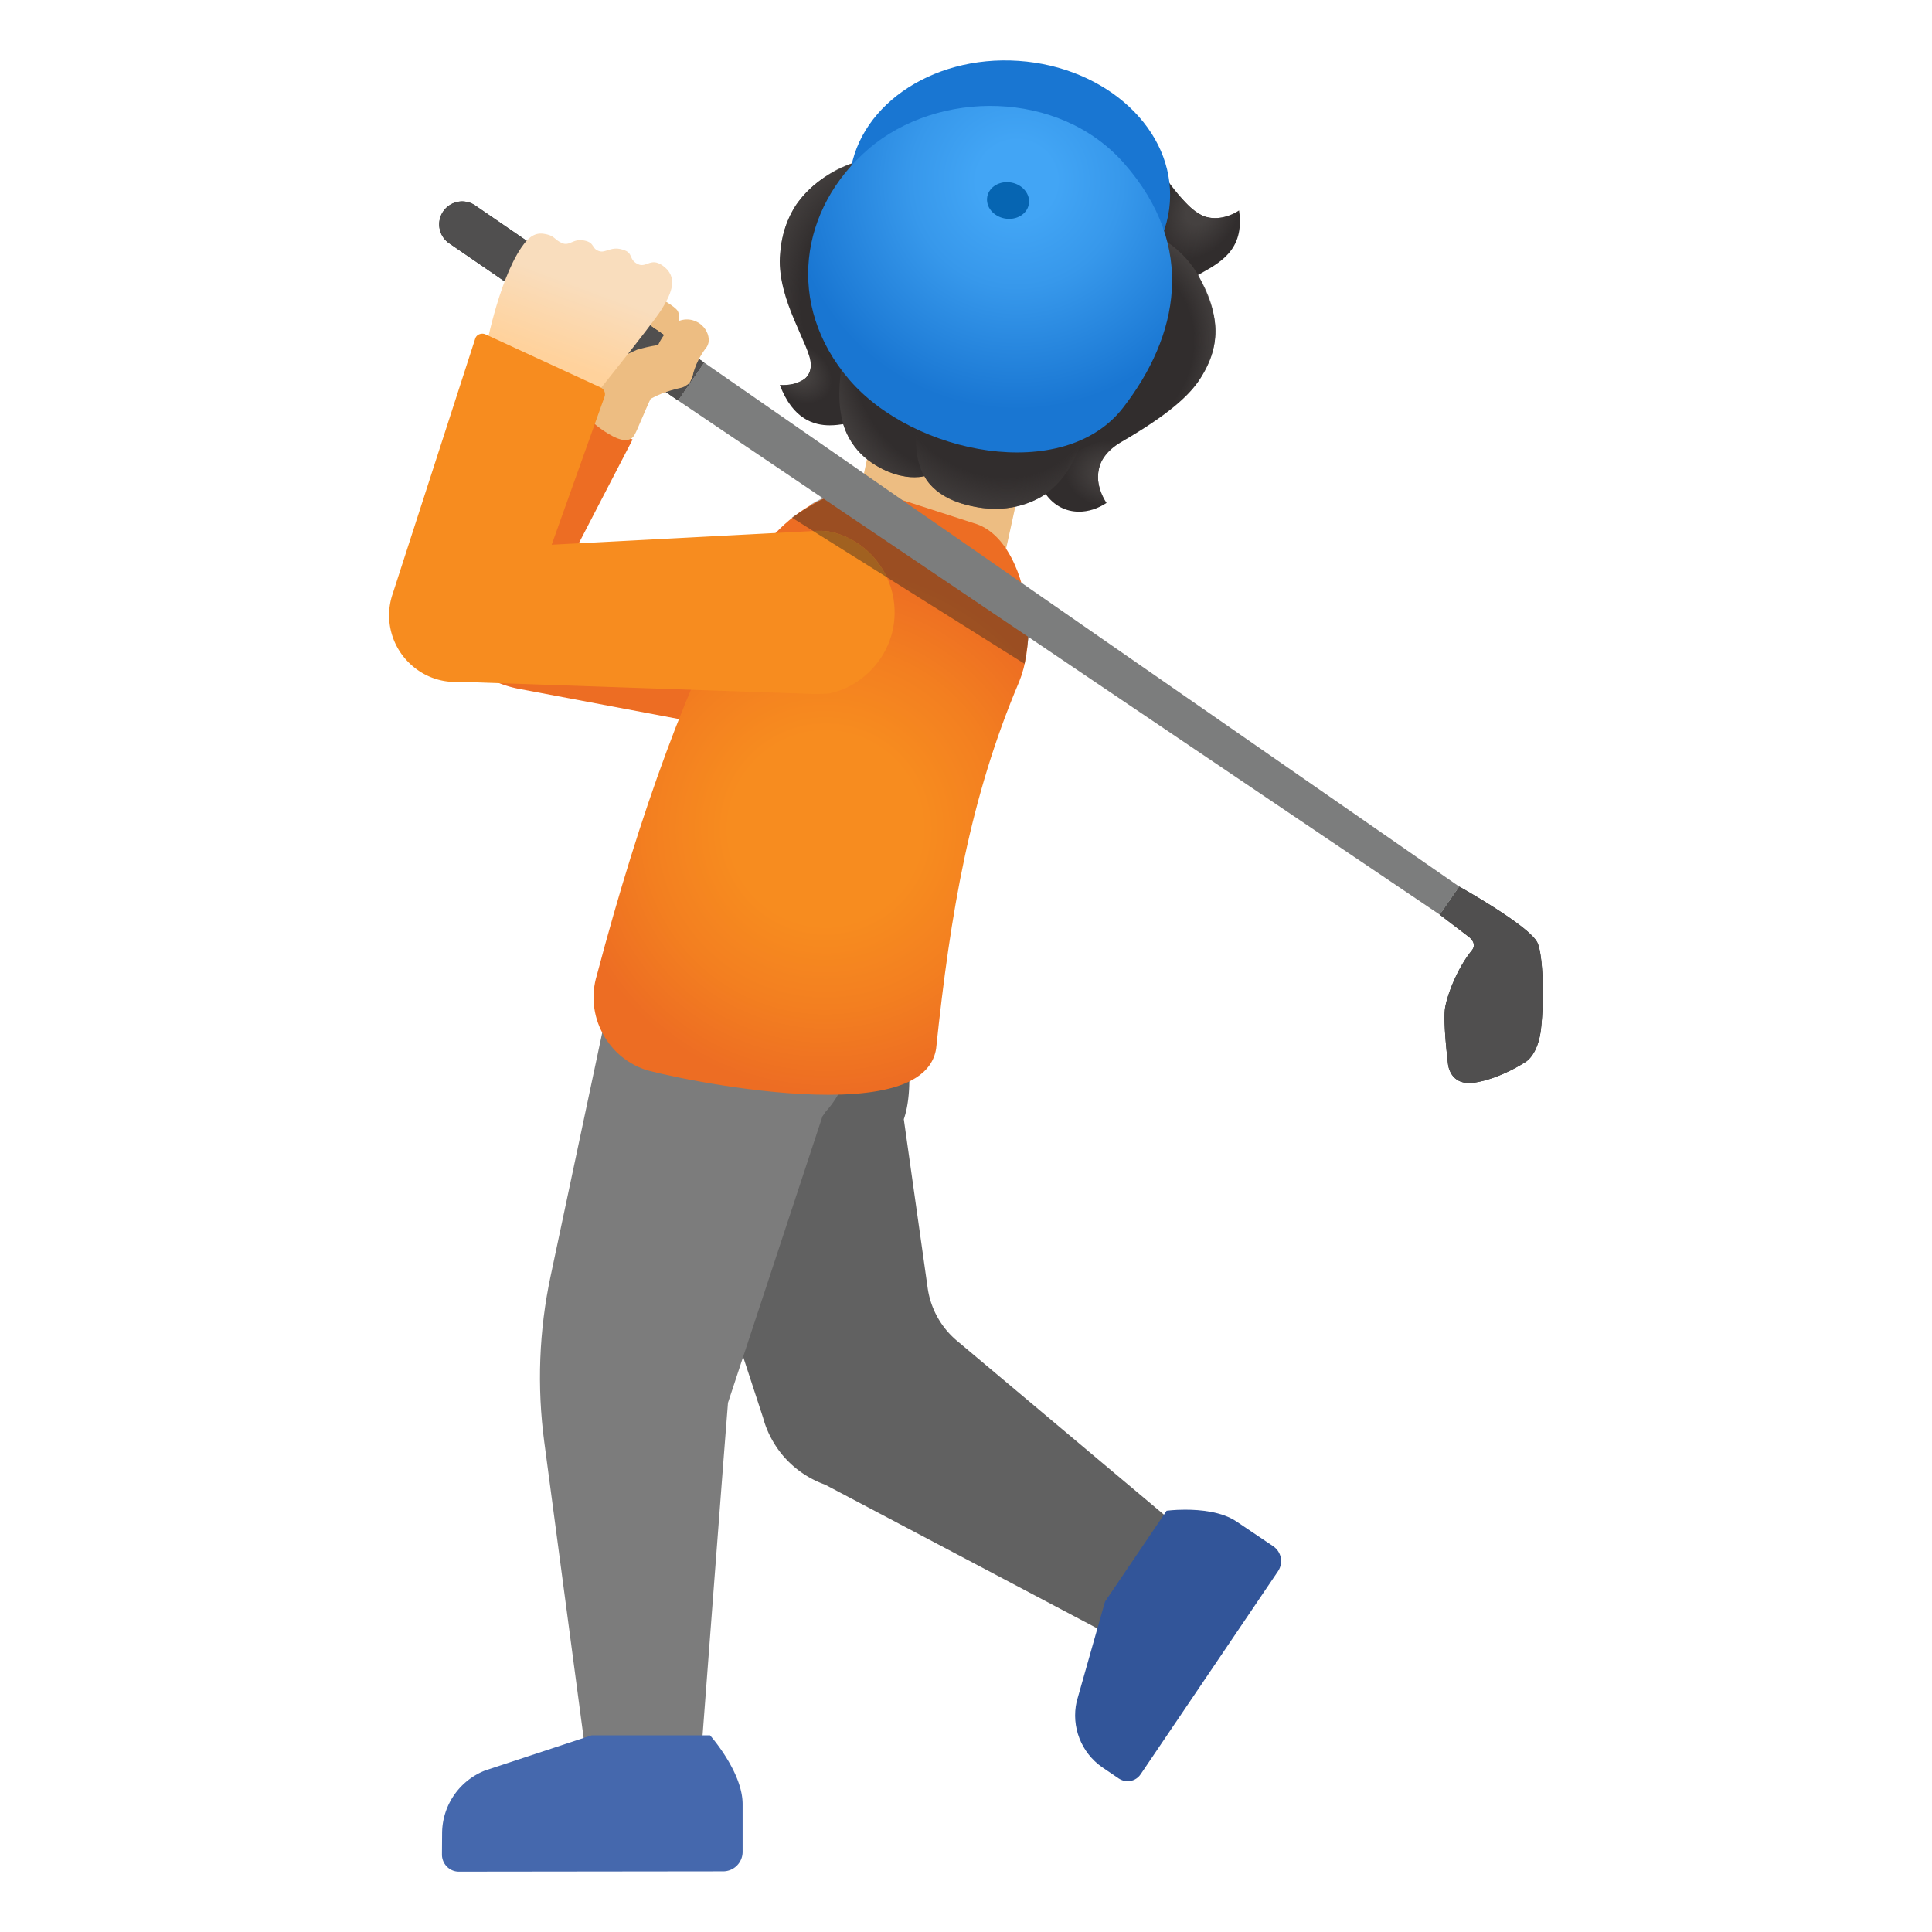 <svg xmlns="http://www.w3.org/2000/svg" style="enable-background:new 0 0 128 128" viewBox="0 0 128 128" xml:space="preserve"><path d="m41.86 22.42-2.74-1.7 1.54-2.5s3.92 1.76 4.25 2.4c.31.63-.41 1.5-.41 1.5-.96 1.37-1.77.83-2.64.3z" style="fill:#edbd82"/><path d="M63.39 88.82a5.593 5.593 0 0 1-1.93-3.49l-1.58-11.18c1.28-3.67-.57-14.36-9.24-14.36-1.11 0-2.34.18-3.68.57-2.17.63-4.84 7.79-4.84 7.79l8.44 25.79c.22.82.61 1.6 1.16 2.31.79 1 1.82 1.71 2.94 2.11l21.76 11.49 3.67-7-16.7-14.03z" style="fill:#616161"/><path d="M78.52 100.02zm5.83 2.42-2.42-1.63c-.97-.66-2.39-.79-3.41-.79-.72 0-1.23.07-1.23.07l-4.08 6.02-1.88 6.63c-.37 1.66.3 3.38 1.7 4.35l1.09.74c.18.12.38.18.59.18.33 0 .66-.16.86-.46l9.1-13.45c.37-.55.23-1.29-.32-1.66z" style="fill:#325599"/><path d="m41.2 62.28-4.72 22.26c-.77 3.61-.91 7.33-.42 11l2.95 22.18 7.33-.02s1.87-24.72 1.89-24.76l6.26-18.98.23-.33c1.93-2.05 2.71-6.93 2.71-6.93L41.2 62.28z" style="fill:#7c7c7c"/><path d="m68.27 28.42-6.85-12.48a.506.506 0 0 0-.51-.25c-.21.03-.37.19-.42.39l-4.42 20.79a.507.507 0 0 0 .39.6l9.04 1.84a.502.502 0 0 0 .59-.38l2.23-10.15c.03-.13.01-.25-.05-.36z" style="fill:#edbd82"/><path d="m68.05 42.9-14.42-9.42s1.56-1.01 2.49-.96c.94.05 12.09 8.99 12.09 8.99l-.16 1.39z" style="opacity:.4;fill:#212121;enable-background:new"/><path d="m44.92 26.53 1.73-2.51-15.17-10.41a1.521 1.521 0 0 0-1.72 2.51l15.16 10.41zm51.76 32.21s4.66 2.6 5.18 3.72c.38.83.45 3.77.24 5.65-.2 1.89-1.1 2.29-1.1 2.29s-1.58 1.05-3.28 1.32c-1.71.27-1.79-1.27-1.79-1.27s-.35-2.81-.18-3.73.83-2.61 1.76-3.75c.42-.51-.26-.95-.26-.95l-1.86-1.42 1.29-1.86z" style="fill:#2e2f2f"/><path d="M47.04 114.97H39.2l-7.06 2.33a4.49 4.49 0 0 0-2.85 4.15l-.01 1.42c0 .62.5 1.13 1.12 1.13l17.51-.02c.71 0 1.29-.58 1.29-1.29v-3.15c.01-2.14-2.16-4.57-2.16-4.57z" style="fill:#4568ad"/><path d="M96.68 58.74s4.66 2.6 5.18 3.72c.38.83.45 3.77.24 5.65-.2 1.89-1.1 2.29-1.1 2.29s-1.58 1.05-3.28 1.32c-1.71.27-1.79-1.27-1.79-1.27s-.35-2.81-.18-3.73.83-2.61 1.76-3.75c.42-.51-.26-.95-.26-.95l-1.86-1.42 1.29-1.86z" style="fill:#504f4f"/><path d="M82.09 13.94s-.7.51-1.59.51c-.52 0-1.11-.17-1.66-.73-.72-.73-1.37-1.51-1.89-2.39s-1.1-1.78-1.98-2.3c-.37-.22-.68-.29-.98-.29-.45 0-.88.16-1.43.21h-.09c-.7 0-1.33-.69-1.96-1.02-1.58-.77-3.34-1.07-5.09-1.07-.15 0-.31 0-.46.01-3.33.1-4.37 2.7-7.33 3.56-2.29.67-5.73 2.14-5.96 6.62-.15 2.86 2.03 5.9 2.05 7.08.02 1.26-1.31 1.38-1.84 1.38-.13 0-.21-.01-.21-.01.85 2.3 2.29 2.68 3.3 2.68.38 0 .69-.05.9-.08 0 0 .33 1.37 1.64 2.37 1.26.96 2.4 1.15 3.08 1.15.41 0 .66-.07.66-.07s.72 1.75 4 2.12c.24.03.48.04.71.04 2.01 0 3.32-.98 3.32-.98.55.78 1.35 1.17 2.21 1.17.6 0 1.23-.19 1.82-.58 0 0-1.78-2.44.97-4.03 3.14-1.82 4.57-3.12 5.28-4.27 1.59-2.58.99-4.52-.19-6.8 1.36-.77 3.12-1.59 2.72-4.28z" style="fill:#312d2d"/><radialGradient id="a" cx="102.193" cy="24.785" r="7.606" gradientTransform="matrix(.263 -.965 -.804 -.219 67.473 127.128)" gradientUnits="userSpaceOnUse"><stop offset=".725" style="stop-color:#454140;stop-opacity:0"/><stop offset="1" style="stop-color:#454140"/></radialGradient><path d="M75.7 28.43c-.31.19-5.87-5.25-5.9-8.84-.01-.72.01-1.46.23-2.15.16-.52.4-1.18.9-1.43 5.82-2.86 8.44 2.21 8.44 2.21 3.11 5.25-.74 8.39-3.67 10.21z" style="fill:url(#a)"/><radialGradient id="b" cx="86.034" cy="48.123" r="11.749" gradientTransform="matrix(.496 .868 .724 -.414 -12.033 -31.296)" gradientUnits="userSpaceOnUse"><stop offset=".725" style="stop-color:#454140;stop-opacity:0"/><stop offset="1" style="stop-color:#454140"/></radialGradient><path d="M61.33 25.18c.07-.31 6.45-.78 8.68 1.42.45.44.89.91 1.19 1.47.22.42.51.96.35 1.42-1.82 5.35-6.93 4.09-6.93 4.09-5.23-.92-3.97-5.47-3.29-8.4z" style="fill:url(#b)"/><radialGradient id="c" cx="64.022" cy="22.151" r="11.661" gradientTransform="matrix(.075 -.997 .831 .062 40.834 84.616)" gradientUnits="userSpaceOnUse"><stop offset=".797" style="stop-color:#454140;stop-opacity:0"/><stop offset="1" style="stop-color:#454140"/></radialGradient><path d="M66.13 25.07c-2.37-.33-4.76-.08-4.8.11-.45 1.92-1.14 4.54-.08 6.37-.89.16-1.41-.02-1.41-.02-.34-.09-.64-.14-.93-.26-4.23-1.71-3.43-6.03-2.78-8.82.07-.32 7-.39 9.28 1.85.25.24.5.5.72.77z" style="fill:url(#c)"/><radialGradient id="d" cx="102.511" cy="22.099" r="10.835" gradientTransform="matrix(-.263 -.965 .804 -.219 68.877 124.207)" gradientUnits="userSpaceOnUse"><stop offset=".725" style="stop-color:#454140;stop-opacity:0"/><stop offset="1" style="stop-color:#454140"/></radialGradient><path d="M57.39 26.88c.31.19 5.28-8.28 5.32-11.87.01-.72-.01-1.46-.23-2.15-.16-.52-.41-1.17-.9-1.43-5.42-2.89-8.84 2.14-8.84 2.14-3.22 5.13 1.72 11.49 4.65 13.31z" style="fill:url(#d)"/><radialGradient id="e" cx="100.01" cy="12.495" r="3.45" gradientTransform="matrix(-.494 .87 -.645 -.366 136.91 -68.543)" gradientUnits="userSpaceOnUse"><stop offset=".303" style="stop-color:#454140"/><stop offset="1" style="stop-color:#454140;stop-opacity:0"/></radialGradient><path d="M79.37 18.22c3.51-1.62 2.7-4.05 2.72-4.28-.98.65-1.96.57-2.39.36-1.35-.65-2.46-2.58-2.46-2.58s-2.31 6.5 2.13 6.5z" style="fill:url(#e)"/><radialGradient id="f" cx="112.841" cy="33.397" r="2.472" gradientTransform="matrix(.816 .579 .429 -.605 -53.545 -20.45)" gradientUnits="userSpaceOnUse"><stop offset=".303" style="stop-color:#454140"/><stop offset="1" style="stop-color:#454140;stop-opacity:0"/></radialGradient><path d="M54 26.98c-2.11.01-2.27-1.38-2.33-1.48.63.09 1.27-.16 1.6-.37 1.1-.69-.18-2.87-.18-2.87s4.77 3.76.91 4.72z" style="fill:url(#f)"/><radialGradient id="g" cx="133.038" cy="53.127" r="3.01" gradientTransform="matrix(-.994 -.114 .084 -.737 201.366 85.75)" gradientUnits="userSpaceOnUse"><stop offset=".303" style="stop-color:#454140"/><stop offset="1" style="stop-color:#454140;stop-opacity:0"/></radialGradient><path d="M70.59 32.87c1.56 1.41 2.61.49 2.72.45-.59-.92-.68-1.7-.44-2.49.38-1.24 2.43-2.15 2.43-2.15s-6.94.9-4.71 4.19z" style="fill:url(#g)"/><ellipse cx="66.89" cy="12.67" rx="8.66" ry="10.64" style="fill:#1976d2" transform="rotate(-86.09 66.893 12.671)"/><radialGradient id="h" cx="67.353" cy="118.001" r="15.401" gradientTransform="matrix(1 0 0 -1 0 130)" gradientUnits="userSpaceOnUse"><stop offset=".17" style="stop-color:#42a5f5"/><stop offset=".457" style="stop-color:#3798eb"/><stop offset=".983" style="stop-color:#1976d2"/></radialGradient><path d="M74.48 10.83c4.85 5.52 3.59 11.46-.08 16.19-3.91 5.05-13.87 3.1-18.13-1.86s-3.3-11.37 1.28-15.3 12.61-3.95 16.93.97z" style="fill:url(#h)"/><ellipse cx="66.79" cy="13.28" rx="1.21" ry="1.4" style="fill:#0665b2" transform="rotate(-79.682 66.79 13.285)"/><path d="m37.38 37.86 4.53-8.74-6.84-3.6-5.85 11.29a5.407 5.407 0 0 0 0 4.98 7.366 7.366 0 0 0 5.17 3.85l20.62 3.89 1.38-9.78-19.01-1.89z" style="fill:#ed6d23"/><radialGradient id="i" cx="54.694" cy="54.92" r="17.432" gradientUnits="userSpaceOnUse"><stop offset=".364" style="stop-color:#f78c1f"/><stop offset=".678" style="stop-color:#f37f20"/><stop offset="1" style="stop-color:#ed6d23"/></radialGradient><path d="M67.22 37.39c-.62-1.38-1.48-2.3-2.49-2.66l-5.94-1.92c-4.08-1.47-8.32 2.59-9.67 5.9-3.44 6.2-6.67 14.92-9.58 25.91-.39 1.29-.25 2.66.39 3.85.64 1.2 1.71 2.07 3.01 2.46h.02c1.83.48 7.31 1.6 11.92 1.6 2.37 0 4.52-.3 5.81-1.13.75-.48 1.2-1.11 1.33-1.92.95-9.05 2.25-16.65 5.5-24.31.9-2.2.77-5.4-.3-7.78z" style="fill:url(#i)"/><path d="m67.88 43.98-15.42-9.69s2.75-1.86 3.68-1.81c.94.05 11.75 7.16 12.05 7.56.31.39-.31 3.94-.31 3.94z" style="opacity:.4;fill:#212121;enable-background:new"/><path d="m95.39 60.6 1.29-1.86-50.03-34.72-1.73 2.51z" style="fill:#7c7d7d"/><path d="m44.92 26.53 1.73-2.51-15.17-10.41a1.521 1.521 0 0 0-1.72 2.51l15.16 10.41z" style="fill:#504f4f"/><path d="M46.73 21.82c-.33-.49-.91-.74-1.49-.63-.6.11-1 .62-1.22.97-.03.04-.25.33-.42.7-.53.08-1.07.21-1.39.31l-3.08 1.38c-.18.08-.29.25-.3.44l-.08 2.12c0 .06.01.11.02.16.18.64 1.46 1.5 2.1 1.76.16.06.36.13.56.13.12 0 .24-.02.36-.09.21-.11.29-.29.69-1.23.2-.46.56-1.31.63-1.42.95-.53 2-.72 2.07-.74.1-.03.2-.08.29-.15.22-.11.3-.32.3-.34.09-.16.15-.35.17-.5l.09-.27c.26-.77.76-1.39.8-1.44.2-.31.16-.77-.1-1.16z" style="fill:#edbd82"/><linearGradient id="j" x1="39.888" x2="37.097" y1="16.4" y2="23.934" gradientUnits="userSpaceOnUse"><stop offset=".35" style="stop-color:#f9ddbd"/><stop offset="1" style="stop-color:#ffd29c"/></linearGradient><path d="M44.06 17.72c-.92-.79-1.2.07-1.8-.22s-.31-.69-.86-.91c-.91-.36-1.25.22-1.73.04-.5-.18-.25-.54-.94-.69-.78-.17-.97.4-1.51.16-.53-.25-.45-.45-1.02-.58-.61-.14-1.07.01-1.66.88-1.56 2.29-2.42 7.02-2.42 7.02l6.77 3.45s4.35-5.42 4.91-6.32c.55-.89 1.19-2.03.26-2.83z" style="fill:url(#j)"/><path d="M59.27 40.58c0 2.8-2.1 4.87-4.2 5.33-.08.06-1.2.08-1.37.06l-23.24-.8c-1.14.08-2.29-.3-3.18-1.09a4.402 4.402 0 0 1-1.26-4.75l5.46-16.88c.04-.14.14-.25.27-.3a.53.53 0 0 1 .41 0l7.63 3.52c.24.11.35.38.26.62l-3.5 9.8 17.14-.9c.03-.01.1-.01.18-.01.35-.02 1.03-.01 1.09.04 1.51.28 3.03 1.38 3.79 3.02.33.69.52 1.48.52 2.34z" style="fill:#f78c1f"/><path d="m58.75 38.24-4.88-3.06c.35-.02 1.03-.01 1.09.04 1.51.28 3.03 1.38 3.79 3.02z" style="opacity:.4;fill:#212121;enable-background:new"/></svg>